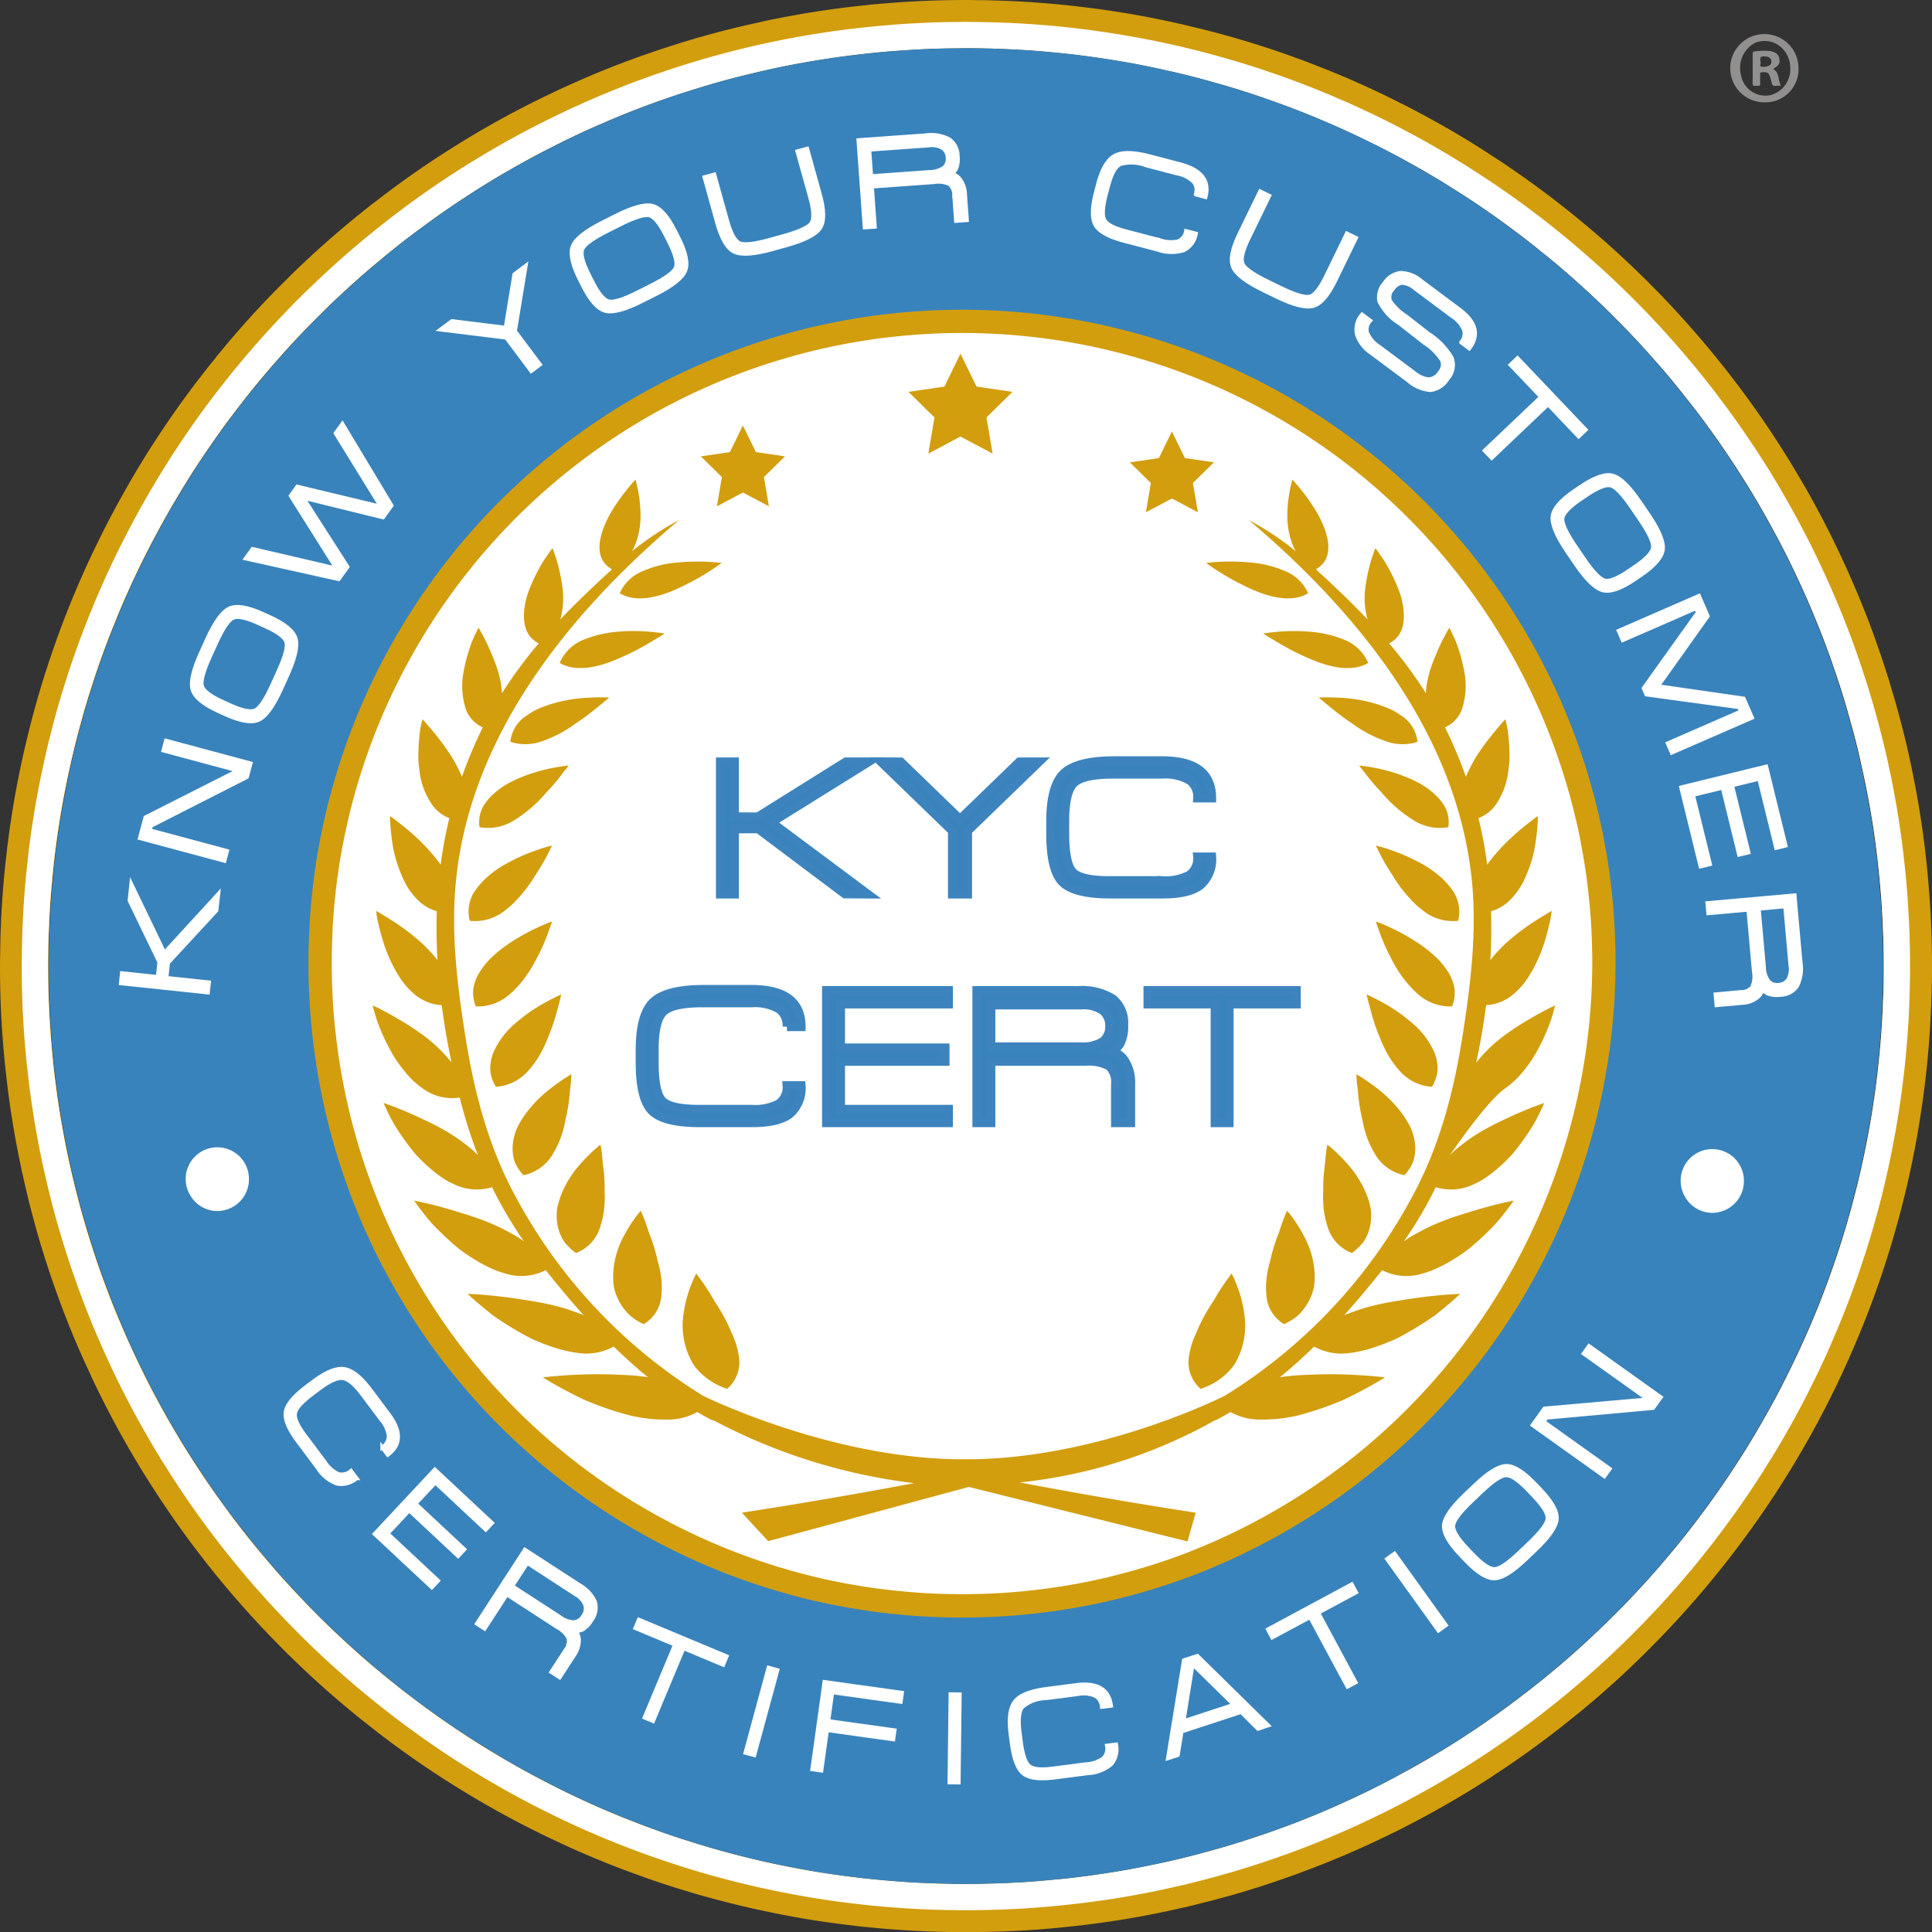 <svg id="Livello_1" data-name="Livello 1" xmlns="http://www.w3.org/2000/svg" viewBox="0 0 223.315 223.336"><rect x="0" y="0" width="223.315" height="223.336" fill="#333333" stroke="none"/><defs><style>.cls-1,.cls-7,.cls-8{fill:#fff;}.cls-2{fill:#92908e;}.cls-2,.cls-3{fill-rule:evenodd;}.cls-3,.cls-5{fill:#d29e0e;}.cls-4,.cls-6{fill:#3983bc;}.cls-6{stroke:#3d84be;stroke-width:0.996px;}.cls-6,.cls-7,.cls-8{stroke-miterlimit:10;}.cls-7,.cls-8{stroke:#fff;}.cls-7{stroke-width:0.526px;}.cls-8{stroke-width:0.448px;}</style></defs><title>kyc_logo</title><circle class="cls-1" cx="112.895" cy="110.921" r="93.107"/><path class="cls-2" d="M234.655,44.997a3.946,3.946,0,1,1,3.842-3.972,3.822,3.822,0,0,1-3.842,3.972m2.886-4.031a3.162,3.162,0,0,0-1.484-2.659,2.872,2.872,0,0,0-2.654-.151,3.285,3.285,0,0,0-1.563,3.661,2.872,2.872,0,0,0,3.447,2.342,3.106,3.106,0,0,0,2.255-3.192" transform="translate(-30.612 -33.168)"/><path class="cls-2" d="M235.564,41.139c.76.421.538,1.27.893,1.914a1.328,1.328,0,0,1-.199.032c-.828-.019-.722.186-.964-.741-.191-.73-.324-.855-.956-.834-.199.004-.284.05-.281.263.016.345-.003.692.01,1.039.021.386-.254.269-.436.269-.191.005-.446.112-.438-.273.015-1.139.007-2.276.005-3.412-.005-.171.042-.27.229-.284a8.569,8.569,0,0,1,1.678-.059c.707.096,1.071.371,1.166.856.113.576-.021.804-.706,1.23m-1.457-.805c.135.102-.312.577.296.559.614-.015.955-.202.961-.562.013-.44-.254-.616-.825-.651-.466-.029-.517.212-.432.655" transform="translate(-30.612 -33.168)"/><path class="cls-3" d="M253.617,136.542a.487.487,0,0,0-.01-.12,109.317,109.317,0,0,0-1.512-11.824l-.15-.781a106.112,106.112,0,0,0-2.823-11.444c-.1-.36-.21-.721-.33-1.071a105.889,105.889,0,0,0-3.974-10.693c-.16-.38-.33-.761-.501-1.141a108.344,108.344,0,0,0-5.115-10.092c-.26-.461-.531-.911-.801-1.362a106.891,106.891,0,0,0-6.086-9.211c-.32-.441-.641-.871-.971-1.302q-3.364-4.445-7.148-8.53c-.28-.31-.571-.611-.861-.921-2.523-2.663-5.175-5.206-7.938-7.599-.501-.441-1.011-.871-1.522-1.292-2.713-2.283-5.546-4.425-8.469-6.428-.601-.42-1.201-.831-1.812-1.211a102.4,102.4,0,0,0-9.09-5.396c-.661-.36-1.331-.711-2.012-1.041a103.994,103.994,0,0,0-9.52-4.255c-.761-.31-1.532-.601-2.302-.881h-.01c-3.203-1.181-6.487-2.213-9.82-3.084-.791-.21-1.582-.411-2.383-.591q-5.015-1.231-10.201-1.962c-.751-.11-1.512-.21-2.262-.3-3.474-.431-6.987-.701-10.551-.791-.631-.02-1.271-.04-1.912-.03-.42-.02-.841-.02-1.261-.02q-4.715,0-9.32.39c-.701.05-1.391.11-2.082.19q-5.361.541-10.541,1.582c-.661.12-1.311.26-1.962.421a102.212,102.212,0,0,0-10.481,2.823c-.621.19-1.231.39-1.842.611A105.018,105.018,0,0,0,95.941,43.21c-.501.22-.991.451-1.482.691a108.758,108.758,0,0,0-9.88,5.306c-.42.26-.841.511-1.261.781a106.082,106.082,0,0,0-9.35,6.518c-.19.13-.37.27-.551.42A111.499,111.499,0,0,0,64.588,64.626c-.19.19-.38.37-.571.571a106.916,106.916,0,0,0-8.008,8.74c-.18.21-.36.431-.521.651A107.523,107.523,0,0,0,48.511,84.179c-.11.17-.23.35-.35.531a113.218,113.218,0,0,0-5.956,10.543,3.778,3.778,0,0,0-.17.35,107.757,107.757,0,0,0-4.795,11.263c-.05.12-.09.24-.13.36a108.419,108.419,0,0,0-3.484,11.774,1.598,1.598,0,0,0-.05.21,108.093,108.093,0,0,0-2.102,11.734,4.794,4.794,0,0,0-.06.531,107.529,107.529,0,0,0-.781,11.974c-.01.11-.01.21-.01.32-.01.36-.01.711-.01,1.071a109.952,109.952,0,0,0,.551,11.103c.01.13.02.26.04.38a108.71,108.71,0,0,0,1.882,11.944,5.213,5.213,0,0,0,.12.541,107.24,107.24,0,0,0,3.193,11.604c.09.26.17.511.26.761a105.671,105.671,0,0,0,4.425,10.903c.1.26.22.501.34.751a110.398,110.398,0,0,0,5.616,10.332c.18.3.37.601.561.901a110.026,110.026,0,0,0,6.667,9.501c.16.22.33.431.511.651a111.263,111.263,0,0,0,7.468,8.49c.34.35.681.701,1.031,1.051a109.481,109.481,0,0,0,8.229,7.459c.47.39.941.771,1.421,1.141q4.234,3.379,8.789,6.318c.541.35,1.081.691,1.632,1.031a107.937,107.937,0,0,0,9.48,5.276q.856.435,1.742.841a104.729,104.729,0,0,0,9.961,4.135c.651.24,1.301.471,1.962.691q5.045,1.712,10.311,2.934c.551.14,1.111.26,1.672.37a103.675,103.675,0,0,0,10.511,1.762c.691.09,1.371.17,2.072.23,3.504.35,7.067.541,10.671.551.18.01.36.01.541.01.571,0,1.141,0,1.712-.02,3.544-.05,7.037-.26,10.491-.651.711-.07,1.422-.15,2.132-.25a103.341,103.341,0,0,0,10.461-1.852c.661-.14,1.321-.29,1.972-.471a101.39,101.39,0,0,0,10.411-3.104c.591-.2,1.181-.41,1.762-.641a104.809,104.809,0,0,0,10.091-4.335c.46-.21.921-.441,1.371-.671,3.384-1.722,6.677-3.604,9.85-5.637.28-.18.551-.36.831-.551a109.291,109.291,0,0,0,9.18-6.708c.34-.26.681-.541,1.011-.821a107.559,107.559,0,0,0,8.399-7.729c.26-.26.521-.521.771-.791a111.042,111.042,0,0,0,7.598-8.76c.22-.28.43-.551.641-.831a110.015,110.015,0,0,0,6.617-9.631c.14-.22.27-.451.41-.681a108.243,108.243,0,0,0,5.626-10.603c.32-.681.631-1.362.921-2.052a106.088,106.088,0,0,0,4.365-11.644c.21-.661.41-1.312.591-1.972a107.677,107.677,0,0,0,2.823-12.215c.13-.751.25-1.512.36-2.263a104.514,104.514,0,0,0,1.131-11.674c.03-.431.05-.861.05-1.302.06-1.262.08-2.533.08-3.805Q253.928,140.651,253.617,136.542ZM235.558,94.391q1.336,2.433,2.523,4.946c.931,1.942,1.792,3.905,2.593,5.907.691,1.692,1.331,3.394,1.912,5.126.741,2.112,1.401,4.245,1.982,6.418q.706,2.478,1.241,5.006c.51,2.233.931,4.485,1.291,6.768.25,1.652.47,3.324.641,5.006.24,2.233.41,4.495.501,6.768.07,1.492.1,2.984.1,4.495v.37q-.015,3.784-.29,7.509c-.13,1.742-.3,3.464-.511,5.186-.36,2.944-.851,5.857-1.452,8.72-.3,1.442-.631,2.883-1.001,4.305-.771,3.074-1.682,6.097-2.733,9.051-.501,1.442-1.041,2.863-1.602,4.275q-1.682,4.175-3.704,8.17c-.731,1.472-1.492,2.913-2.312,4.335-1.121,2.012-2.322,3.995-3.594,5.927q-1.411,2.178-2.943,4.275v.01c-1.331,1.832-2.713,3.624-4.164,5.376h-.01c-.17.21-.35.42-.521.631-.35.42-.701.841-1.061,1.251-.551.641-1.121,1.282-1.692,1.912a2.122,2.122,0,0,1-.15.15v.01c-1.091,1.191-2.202,2.363-3.364,3.514-.41.411-.831.831-1.261,1.241h-.01c-1.301,1.272-2.623,2.493-3.984,3.674-1.642,1.432-3.333,2.823-5.065,4.155h-.01c-1.442,1.121-2.923,2.203-4.425,3.244-.871.601-1.752,1.201-2.643,1.782-.891.571-1.782,1.141-2.693,1.692h-.01q-2.373,1.442-4.825,2.743v.01c-.921.501-1.852.981-2.783,1.452-.941.471-1.882.921-2.833,1.362h-.01c-.901.41-1.802.821-2.703,1.211-.911.39-1.822.761-2.743,1.131l-.01.01c-.481.19-.951.37-1.431.551-1.422.531-2.863,1.041-4.325,1.512q-2.838.961-5.756,1.722v.01c-.481.13-.961.26-1.442.38-.961.24-1.922.471-2.893.691-.491.11-.971.21-1.462.31h-.01q-3.048.646-6.167,1.091c-1.872.28-3.764.511-5.676.671-2.102.21-4.234.34-6.377.401-.551.02-1.111.03-1.662.05h-.06c-.29.01-.571.02-.851.01h-.851c-.811,0-1.612-.01-2.413-.03-1.572-.03-3.133-.1-4.685-.2-.521-.03-1.041-.08-1.552-.12h-.01c-1.952-.16-3.874-.37-5.796-.631-.521-.07-1.041-.14-1.562-.22-1.552-.24-3.083-.511-4.615-.821-1.411-.27-2.813-.571-4.204-.911-.46-.11-.921-.23-1.381-.35q-3.018-.766-5.966-1.712h-.01c-1.421-.441-2.833-.931-4.234-1.452-.461-.17-.931-.35-1.391-.531-1.902-.721-3.784-1.502-5.626-2.333-1.832-.831-3.644-1.702-5.416-2.643q-1.997-1.021-3.944-2.153h-.01c-.43-.25-.861-.501-1.281-.761-1.752-1.041-3.464-2.133-5.155-3.264q-2.478-1.682-4.865-3.504h-.01c-.611-.461-1.211-.921-1.802-1.412-.621-.491-1.241-.991-1.852-1.502-.4-.33-.801-.671-1.191-1.011q-2.177-1.862-4.234-3.835c-.31-.29-.621-.591-.921-.881-.46-.441-.911-.891-1.361-1.362-.38-.38-.751-.771-1.111-1.151-.37-.39-.741-.781-1.101-1.171q-1.892-2.027-3.654-4.155c-1.381-1.632-2.693-3.304-3.974-5.026v-.01c-.531-.711-1.041-1.422-1.552-2.143a.01.01,0,0,1-.01-.01c-.491-.721-.991-1.452-1.472-2.183q-1.907-2.838-3.614-5.817c-.851-1.472-1.672-2.974-2.443-4.495q-1.171-2.283-2.232-4.606c-.24-.521-.46-1.041-.691-1.562v-.01q-1.021-2.343-1.922-4.746c-.41-1.091-.811-2.183-1.191-3.284v-.01c-.37-1.111-.721-2.223-1.061-3.344-.48-1.552-.921-3.124-1.311-4.706-.581-2.283-1.091-4.606-1.512-6.948-.29-1.582-.551-3.174-.761-4.786-.16-1.161-.3-2.333-.42-3.504-.06-.591-.12-1.181-.16-1.772-.05-.591-.1-1.181-.13-1.772-.11-1.572-.18-3.164-.22-4.756-.02-.821-.03-1.652-.03-2.483,0-1.652.04-3.294.12-4.916.06-1.492.16-2.984.3-4.455.2-2.373.491-4.726.851-7.048.23-1.502.501-2.984.801-4.465.12-.601.24-1.201.37-1.802v-.01c.18-.811.36-1.612.561-2.423.03-.14.06-.27.1-.411q.315-1.246.661-2.493c.4-1.502.851-2.994,1.331-4.465.37-1.161.761-2.323,1.171-3.464.42-1.141.851-2.283,1.301-3.404l.01-.01c.571-1.452,1.191-2.883,1.822-4.295v-.01c.25-.551.501-1.091.761-1.632.521-1.081,1.051-2.163,1.602-3.224v-.01c.28-.531.561-1.061.851-1.582.37-.701.751-1.392,1.141-2.082.38-.691.781-1.372,1.201-2.052v-.01c1.211-2.032,2.493-4.025,3.834-5.957a.01.01,0,0,1,.01-.01q1.411-2.057,2.933-4.035v-.01c.35-.461.711-.921,1.071-1.382q1.637-2.057,3.364-4.035c1.081-1.262,2.212-2.493,3.374-3.694v-.01c.521-.531,1.031-1.061,1.562-1.582q1.637-1.652,3.354-3.214h.01c.11-.11.2-.2.31-.3,1.171-1.061,2.352-2.093,3.574-3.094q2.478-2.087,5.105-3.985c1.472-1.101,2.983-2.143,4.515-3.144q2.718-1.802,5.536-3.404c1.642-.941,3.304-1.842,5.005-2.683.18-.09.35-.18.531-.27.35-.18.711-.36,1.071-.531,1.321-.641,2.653-1.252,3.994-1.822q2.748-1.201,5.576-2.233,2.838-1.036,5.756-1.912,2.883-.886,5.836-1.582,2.883-.706,5.826-1.231,3.063-.556,6.187-.931,2.838-.345,5.726-.531c2.092-.15,4.204-.22,6.337-.23.24-.01.47-.01.711-.01,1.672,0,3.334.04,4.975.12,2.132.09,4.244.26,6.337.481q2.823.3,5.606.751c2.162.34,4.295.761,6.407,1.241,1.822.401,3.634.861,5.416,1.372,2.112.591,4.194,1.242,6.247,1.972,1.782.621,3.534,1.282,5.266,2.002,1.982.811,3.934,1.692,5.856,2.623q2.583,1.247,5.095,2.643c1.832,1.011,3.634,2.072,5.396,3.204q2.493,1.562,4.875,3.274c1.682,1.201,3.324,2.443,4.935,3.754,1.582,1.251,3.123,2.573,4.625,3.935,1.462,1.312,2.883,2.673,4.254,4.065,1.431,1.432,2.823,2.914,4.154,4.435q1.907,2.133,3.664,4.375c1.311,1.632,2.563,3.314,3.764,5.026q1.667,2.373,3.203,4.846Q234.042,91.568,235.558,94.391Z" transform="translate(-30.612 -33.168)"/><path class="cls-1" d="M251.158,137.825c-.04-.751-.09-1.492-.16-2.233q-.436-5.211-1.352-10.263c-.11-.621-.23-1.231-.35-1.852q-1.036-5.166-2.543-10.152c-.15-.521-.31-1.031-.491-1.552a102.848,102.848,0,0,0-3.765-10.072c-.19-.451-.39-.901-.591-1.342a105.5,105.5,0,0,0-4.926-9.662c-.11-.2-.22-.401-.34-.601-.1-.18-.2-.35-.3-.521-.06-.09-.11-.18-.16-.27l-.901-1.502q-2.388-3.86-5.066-7.499c-.25-.34-.501-.691-.761-1.021a109.969,109.969,0,0,0-7.069-8.47c-.34-.37-.681-.731-1.021-1.091a107.665,107.665,0,0,0-8.14-7.719c-.24-.22-.481-.42-.721-.621a106.96,106.96,0,0,0-9.191-6.959c-.24-.16-.471-.32-.711-.471a106.835,106.835,0,0,0-9.962-5.907c-.21-.12-.431-.23-.651-.34a110.521,110.521,0,0,0-10.713-4.796c-.16-.06-.32-.12-.471-.18a110.519,110.519,0,0,0-11.334-3.594c-.17-.04-.34-.09-.521-.13a106.498,106.498,0,0,0-11.654-2.263c-.2-.04-.4-.06-.601-.09a106.908,106.908,0,0,0-11.674-.911c-.36-.01-.721-.02-1.091-.02-.551-.02-1.111-.02-1.672-.02q-5.046,0-9.992.461c-.24.02-.481.04-.721.07a105.064,105.064,0,0,0-11.444,1.732c-.31.06-.611.13-.911.19a107.771,107.771,0,0,0-10.963,2.984c-.31.1-.611.2-.921.31A106.168,106.168,0,0,0,96.799,45.632c-.36.16-.711.32-1.061.501a105.579,105.579,0,0,0-9.682,5.186c-.39.24-.791.481-1.181.721-3.074,1.902-6.047,3.965-8.911,6.158-.501.39-1.001.781-1.502,1.181-2.733,2.173-5.367,4.476-7.87,6.898-.461.431-.911.871-1.352,1.312Q61.59,71.238,58.291,75.208c-.41.491-.821.981-1.211,1.482q-3.229,4.01-6.057,8.32-.586.886-1.141,1.772c-1.782,2.833-3.444,5.747-4.956,8.741q-.511.976-.991,1.982-2.163,4.475-3.915,9.161c-.27.691-.521,1.382-.761,2.083-.721,2.033-1.372,4.095-1.972,6.188-.1.34-.19.681-.28,1.011-.11.39-.21.781-.31,1.171s-.2.781-.3,1.171c-.2.751-.38,1.502-.541,2.263q-1.096,4.776-1.762,9.702c-.12.861-.22,1.732-.31,2.603-.36,3.214-.571,6.478-.631,9.772-.02.731-.03,1.472-.03,2.203v.09q0,5.091.471,10.052c.06.701.13,1.392.22,2.083q.556,5.091,1.592,10.022c.14.691.29,1.372.451,2.053.751,3.334,1.672,6.608,2.733,9.812.19.611.401,1.222.621,1.822a101.258,101.258,0,0,0,3.905,9.652c.25.551.501,1.101.771,1.652,1.512,3.144,3.184,6.208,4.976,9.181.3.491.601.981.921,1.462a102.797,102.797,0,0,0,6.077,8.721c.37.491.751.971,1.131,1.442a106.93,106.93,0,0,0,7.199,8.14c.32.33.641.661.961.981a108.251,108.251,0,0,0,8.2,7.399c.29.25.581.481.871.701a108.447,108.447,0,0,0,9.191,6.618l.901.571a107.074,107.074,0,0,0,9.892,5.517c.29.15.591.3.891.441a107.453,107.453,0,0,0,10.553,4.405q.391.15.781.27a103.661,103.661,0,0,0,11.094,3.214c.4.1.791.19,1.191.27a105.069,105.069,0,0,0,11.454,1.892c.26.04.531.06.791.09a110.763,110.763,0,0,0,11.294.581h.27c.24,0,.491,0,.731-.01a106.998,106.998,0,0,0,11.674-.731c.24-.02.471-.05.701-.08a104.216,104.216,0,0,0,11.394-2.022c.31-.06.621-.14.931-.22a106.727,106.727,0,0,0,10.853-3.234c.32-.11.641-.22.951-.34a107.404,107.404,0,0,0,10.343-4.425c.38-.18.761-.36,1.131-.561a107.123,107.123,0,0,0,9.462-5.377c.511-.32,1.021-.651,1.522-.991a104.201,104.201,0,0,0,8.701-6.378c.38-.3.761-.611,1.131-.931a104.072,104.072,0,0,0,7.89-7.259c.39-.391.771-.781,1.151-1.181q3.649-3.8,6.908-7.95c.36-.451.711-.901,1.051-1.362a103.687,103.687,0,0,0,5.947-8.621c.35-.551.691-1.101,1.021-1.662q2.613-4.37,4.816-9.001c.571-1.181,1.111-2.373,1.622-3.584q1.967-4.506,3.504-9.221c.511-1.542.991-3.094,1.422-4.656q1.307-4.656,2.183-9.462.36-1.877.631-3.785c.521-3.424.861-6.898,1.051-10.423q.06-1.262.09-2.523c.04-1.041.05-2.093.05-3.144C251.388,142.481,251.318,140.138,251.158,137.825ZM42.442,108.879c.41-1.151.841-2.283,1.302-3.404l.01-.01q.841-2.178,1.822-4.295v-.01c.25-.551.501-1.091.761-1.632.511-1.091,1.041-2.163,1.602-3.224v-.01c.27-.531.551-1.051.841-1.582.37-.701.751-1.392,1.151-2.083.38-.691.781-1.372,1.201-2.053v-.01c1.201-2.033,2.483-4.025,3.835-5.957a.01.01,0,0,1,.01-.01Q56.374,82.542,57.911,80.565v-.01c.35-.461.711-.921,1.071-1.382,1.081-1.372,2.203-2.723,3.354-4.035h.01c1.081-1.262,2.213-2.493,3.374-3.695v-.01c.521-.531,1.031-1.061,1.562-1.582q1.637-1.652,3.354-3.214h.01c.11-.11.2-.2.31-.3,1.171-1.061,2.353-2.093,3.574-3.094q2.478-2.087,5.106-3.985c1.472-1.101,2.984-2.143,4.516-3.144q2.718-1.802,5.537-3.404c1.642-.941,3.304-1.842,5.006-2.683v-.01c.18-.09.35-.18.531-.26.35-.18.711-.36,1.071-.531,1.322-.641,2.653-1.252,3.995-1.822q2.748-1.201,5.577-2.233,2.839-1.036,5.757-1.912,2.884-.886,5.837-1.582,2.884-.706,5.827-1.231,3.064-.556,6.188-.931,2.838-.345,5.727-.531c2.093-.15,4.205-.22,6.338-.23.24-.01.471-.01.711-.01,1.672,0,3.334.04,4.976.12,2.133.09,4.245.26,6.338.481q2.823.3,5.607.751c2.163.34,4.295.761,6.408,1.242,1.822.401,3.634.861,5.417,1.372,2.113.591,4.195,1.242,6.248,1.972,1.782.621,3.534,1.282,5.266,2.002,1.982.811,3.935,1.692,5.857,2.623q2.583,1.247,5.096,2.643c1.832,1.011,3.634,2.073,5.397,3.204q2.493,1.562,4.876,3.274c1.682,1.201,3.324,2.443,4.936,3.755,1.582,1.252,3.124,2.573,4.626,3.935,1.462,1.312,2.884,2.673,4.255,4.065,1.432,1.432,2.823,2.914,4.155,4.436q1.907,2.133,3.664,4.375c1.312,1.632,2.563,3.314,3.765,5.026q1.667,2.373,3.204,4.846,1.697,2.703,3.214,5.527,1.337,2.433,2.523,4.946c.931,1.942,1.792,3.905,2.593,5.907.691,1.692,1.332,3.394,1.912,5.126.741,2.113,1.402,4.245,1.982,6.418q.706,2.478,1.242,5.006c.511,2.233.931,4.485,1.292,6.768.25,1.652.471,3.324.641,5.006.24,2.233.41,4.496.501,6.768.07,1.492.1,2.984.1,4.495v.371q-.015,3.785-.29,7.509c-.13,1.742-.3,3.464-.511,5.186-.36,2.944-.851,5.857-1.452,8.721-.3,1.442-.631,2.884-1.001,4.305-.771,3.074-1.682,6.097-2.733,9.051-.501,1.442-1.041,2.864-1.602,4.275q-1.682,4.175-3.704,8.17c-.731,1.472-1.492,2.914-2.313,4.335-1.121,2.012-2.323,3.995-3.594,5.927q-1.412,2.178-2.944,4.275v.01c-1.332,1.832-2.713,3.624-4.165,5.377-.17.21-.35.42-.531.631-.35.42-.701.841-1.061,1.252-.551.641-1.121,1.282-1.692,1.912a2.123,2.123,0,0,1-.15.15v.01c-1.091,1.191-2.203,2.363-3.364,3.514-.41.411-.831.831-1.262,1.242h-.01c-1.302,1.272-2.623,2.493-3.985,3.675v.01c-1.642,1.432-3.334,2.823-5.066,4.145h-.01q-2.163,1.697-4.425,3.244v.01c-.871.611-1.752,1.191-2.643,1.772s-1.782,1.141-2.693,1.692h-.01c-1.582.971-3.194,1.882-4.826,2.753-.921.501-1.852.981-2.783,1.452-.941.471-1.882.921-2.833,1.362h-.01c-.901.42-1.802.831-2.703,1.212-.911.4-1.822.771-2.743,1.131l-.01.01c-.481.19-.951.37-1.432.551-1.422.541-2.864,1.051-4.315,1.522q-2.839.961-5.767,1.722c-.481.13-.961.26-1.442.38-.961.25-1.922.481-2.894.691-.491.11-.971.21-1.462.31h-.01c-2.043.441-4.095.801-6.178,1.101-1.862.28-3.755.511-5.657.671q-3.169.315-6.398.401c-.551.02-1.101.03-1.652.04h-.06c-.29.01-.571.02-.851.01-.28.01-.561.01-.851.01q-1.201,0-2.403-.03c-1.572-.03-3.144-.1-4.696-.21-.521-.03-1.041-.08-1.552-.12h-.01q-2.914-.225-5.787-.621l-.01-.01c-.521-.07-1.041-.14-1.562-.22q-2.328-.345-4.626-.811c-1.412-.27-2.803-.581-4.195-.921-.461-.11-.921-.22-1.382-.34-2.012-.511-3.995-1.081-5.967-1.722h-.01c-1.422-.441-2.833-.931-4.235-1.452q-.691-.24-1.382-.511c-1.912-.721-3.795-1.512-5.657-2.343-1.822-.831-3.624-1.702-5.397-2.633-1.332-.691-2.653-1.412-3.945-2.173h-.01c-.441-.25-.871-.501-1.302-.761-1.742-1.031-3.464-2.123-5.136-3.254v-.01q-2.493-1.667-4.866-3.504h-.01c-.611-.461-1.211-.921-1.802-1.412-.621-.471-1.242-.971-1.852-1.502-.401-.32-.801-.651-1.191-.991q-2.178-1.877-4.255-3.855c-.3-.29-.601-.581-.901-.881-.461-.441-.911-.891-1.362-1.362-.38-.37-.761-.761-1.111-1.151-.38-.38-.741-.761-1.101-1.151-1.262-1.352-2.493-2.743-3.674-4.175-1.382-1.632-2.693-3.304-3.955-5.026v-.01c-.531-.711-1.051-1.422-1.552-2.143a.01.01,0,0,1-.01-.01c-.511-.721-1.011-1.442-1.492-2.183-1.262-1.892-2.463-3.835-3.604-5.807q-1.277-2.223-2.453-4.506-1.156-2.283-2.213-4.606c-.24-.521-.461-1.041-.691-1.562v-.01q-1.036-2.343-1.932-4.746c-.42-1.091-.811-2.183-1.181-3.284v-.01c-.38-1.101-.741-2.213-1.071-3.324-.481-1.562-.911-3.134-1.312-4.726-.581-2.283-1.091-4.596-1.512-6.939-.29-1.582-.551-3.184-.761-4.796-.16-1.161-.3-2.323-.41-3.504-.06-.591-.12-1.181-.16-1.772-.06-.581-.1-1.171-.14-1.762-.11-1.582-.18-3.174-.22-4.776-.02-.821-.03-1.642-.03-2.473,0-1.642.04-3.284.12-4.906q.09-2.253.3-4.476c.2-2.363.481-4.716.851-7.029.23-1.512.501-3.004.801-4.486.12-.601.24-1.191.38-1.792v-.01c.18-.811.36-1.612.561-2.423.03-.14.06-.27.1-.411.2-.831.42-1.662.651-2.493.4-1.512.851-3.004,1.332-4.475C41.631,111.172,42.021,110.021,42.442,108.879Z" transform="translate(-30.612 -33.168)"/><path class="cls-4" d="M248.176,140.334c-.09-2.273-.26-4.536-.5-6.768-.17-1.682-.39-3.354-.64-5.006-.36-2.283-.78-4.536-1.291-6.768q-.54-2.523-1.241-5.006c-.58-2.173-1.241-4.305-1.981-6.418-.58-1.732-1.221-3.434-1.911-5.126-.801-2.002-1.661-3.965-2.592-5.907q-1.186-2.508-2.521-4.946-1.516-2.824-3.212-5.527-1.531-2.478-3.202-4.846c-1.201-1.712-2.451-3.394-3.762-5.026q-1.756-2.238-3.662-4.375c-1.331-1.522-2.722-3.004-4.152-4.436-1.371-1.392-2.792-2.753-4.252-4.065-1.501-1.362-3.042-2.683-4.623-3.935-1.611-1.312-3.252-2.553-4.933-3.755q-2.386-1.712-4.873-3.274c-1.761-1.131-3.562-2.193-5.393-3.204q-2.506-1.397-5.093-2.643c-1.921-.931-3.872-1.812-5.853-2.623-1.731-.721-3.482-1.382-5.263-2.002-2.051-.731-4.132-1.382-6.244-1.972-1.781-.511-3.592-.971-5.413-1.372-2.111-.481-4.242-.901-6.404-1.242q-2.777-.451-5.603-.751c-2.091-.22-4.202-.391-6.334-.481-1.641-.08-3.302-.12-4.973-.12-.24,0-.47,0-.71.01-2.131.01-4.242.08-6.334.23q-2.882.18-5.723.531-3.122.375-6.184.931-2.942.526-5.823,1.232-2.957.691-5.833,1.582-2.912.871-5.753,1.912-2.822,1.036-5.573,2.233c-1.341.571-2.672,1.181-3.992,1.822-.36.17-.72.35-1.071.531-.18.09-.35.18-.53.27-1.701.841-3.362,1.742-5.003,2.683q-2.822,1.607-5.533,3.404c-1.531,1.001-3.042,2.043-4.513,3.144q-2.627,1.892-5.103,3.985c-1.221,1.001-2.401,2.033-3.572,3.094-.11.1-.2.19-.31.3h-.01q-1.711,1.562-3.352,3.214c-.53.521-1.041,1.051-1.561,1.582v.01c-1.161,1.202-2.291,2.433-3.372,3.695q-1.726,1.982-3.362,4.035c-.36.461-.72.921-1.071,1.382v.01q-1.516,1.982-2.932,4.035a.01.01,0,0,0-.01.01C53.685,86.537,52.404,88.53,51.193,90.562v.01c-.42.681-.82,1.362-1.201,2.053-.39.691-.77,1.382-1.141,2.083-.29.521-.57,1.051-.85,1.582v.01c-.55,1.061-1.081,2.143-1.601,3.224-.26.541-.51,1.081-.76,1.632v.01c-.63,1.412-1.251,2.844-1.821,4.295l-.01.01c-.45,1.121-.881,2.263-1.301,3.404-.41,1.141-.801,2.303-1.171,3.464-.48,1.472-.931,2.964-1.331,4.466q-.345,1.247-.66,2.493c-.04.14-.07.27-.1.411-.2.811-.38,1.612-.56,2.423v.01c-.13.601-.25,1.202-.37,1.802-.3,1.482-.57,2.964-.801,4.466-.36,2.323-.65,4.676-.85,7.049-.14,1.472-.24,2.964-.3,4.456-.08,1.622-.12,3.264-.12,4.916,0,.831.01,1.662.03,2.483.04,1.592.11,3.184.22,4.756.03.591.08,1.181.13,1.772.04.591.1,1.181.16,1.772.12,1.171.26,2.343.42,3.504.21,1.612.47,3.204.76,4.786.42,2.343.931,4.666,1.511,6.949.39,1.582.831,3.154,1.311,4.706.34,1.121.69,2.233,1.061,3.344v.01c.38,1.101.78,2.193,1.191,3.284q.9,2.403,1.921,4.746v.01c.23.521.45,1.041.69,1.562q1.066,2.328,2.231,4.606c.77,1.522,1.591,3.024,2.441,4.496q1.711,2.974,3.612,5.817c.48.731.981,1.462,1.471,2.183a.01.01,0,0,0,.01.01c.51.721,1.021,1.432,1.551,2.143v.01c1.281,1.722,2.592,3.394,3.972,5.026q1.756,2.133,3.652,4.155c.36.39.73.781,1.101,1.171.36.38.73.771,1.111,1.151.45.471.901.921,1.361,1.362.3.29.61.591.921.881q2.056,1.967,4.232,3.835c.39.34.79.681,1.191,1.011.61.511,1.231,1.011,1.851,1.502.59.491,1.191.951,1.801,1.412h.01q2.386,1.817,4.863,3.504c1.691,1.131,3.402,2.223,5.153,3.264.42.26.851.511,1.281.761h.01q1.951,1.126,3.942,2.153c1.771.941,3.582,1.812,5.413,2.643,1.841.831,3.722,1.612,5.623,2.333.46.18.931.36,1.391.531,1.401.521,2.812,1.011,4.232,1.452h.01q2.942.946,5.963,1.712c.46.12.921.24,1.381.35,1.391.34,2.792.641,4.202.911,1.531.31,3.062.581,4.613.821.52.08,1.041.15,1.561.22,1.921.26,3.842.471,5.793.631h.01c.51.04,1.031.09,1.551.12,1.551.1,3.112.17,4.683.2.8.02,1.601.03,2.411.03h.851c.28.01.56,0,.85-.01h.06c.55-.02,1.111-.03,1.661-.05,2.141-.06,4.272-.19,6.374-.401,1.911-.16,3.802-.391,5.673-.671q3.122-.451,6.164-1.091h.01c.49-.1.971-.2,1.461-.31.971-.22,1.931-.451,2.892-.691.48-.12.961-.25,1.441-.38v-.01q2.912-.766,5.753-1.722c1.461-.471,2.902-.981,4.322-1.512.48-.18.951-.36,1.431-.551l.01-.01c.921-.37,1.831-.741,2.742-1.131.9-.39,1.801-.801,2.702-1.211h.01c.951-.441,1.891-.891,2.832-1.362.931-.471,1.861-.951,2.782-1.452v-.01q2.446-1.307,4.823-2.743h.01c.911-.551,1.801-1.121,2.692-1.692.891-.581,1.771-1.181,2.642-1.782,1.501-1.041,2.982-2.123,4.423-3.244h.01c1.731-1.332,3.422-2.723,5.063-4.155,1.361-1.181,2.682-2.403,3.982-3.675h.01c.43-.41.851-.831,1.261-1.242,1.161-1.151,2.271-2.323,3.362-3.514v-.01a2.106,2.106,0,0,0,.15-.15c.57-.631,1.141-1.272,1.691-1.912.36-.41.71-.831,1.061-1.252.17-.21.35-.421.52-.631h.01c1.451-1.752,2.832-3.544,4.162-5.377v-.01q1.531-2.103,2.942-4.275c1.271-1.932,2.471-3.915,3.592-5.927.82-1.422,1.581-2.864,2.311-4.335q2.026-3.995,3.702-8.17c.56-1.412,1.101-2.833,1.601-4.275,1.051-2.954,1.961-5.977,2.732-9.051.37-1.422.7-2.864,1.001-4.305.6-2.864,1.091-5.777,1.451-8.721.21-1.722.38-3.444.51-5.186q.27-3.725.29-7.509V144.83C248.276,143.318,248.246,141.826,248.176,140.334ZM141.145,218.592a74.888,74.888,0,0,1-15.009-1.512c-.52-.11-1.041-.22-1.561-.34-.78-.17-1.541-.36-2.301-.561-.77-.2-1.521-.41-2.281-.641-.5-.14-1.001-.29-1.501-.461q-2.041-.646-4.022-1.412h-.01c-.41-.16-.83-.32-1.241-.491-2.021-.811-3.992-1.722-5.923-2.703q-1.036-.526-2.041-1.081a74.268,74.268,0,0,1-38.182-57.542c-.1-.901-.17-1.802-.23-2.713-.03-.491-.06-.991-.08-1.482-.03-.541-.05-1.091-.06-1.642-.01-.581-.02-1.171-.02-1.752,0-.641.01-1.282.02-1.922.02-.631.04-1.262.07-1.882.06-1.232.15-2.443.27-3.655a.014.014,0,0,0,0-.02c.11-1.171.26-2.343.43-3.494v-.01a74.446,74.446,0,0,1,146.714-3.595c.21,1.101.41,2.213.58,3.334q.135.856.24,1.712c.07.581.14,1.161.2,1.752.19,1.872.32,3.775.37,5.687.02.701.03,1.392.03,2.093a74.342,74.342,0,0,1-47.687,69.366c-.44.17-.881.34-1.331.501-1.401.511-2.832.981-4.272,1.412h-.01c-.991.29-1.991.571-3.002.821-1.041.27-2.091.501-3.152.721A74.888,74.888,0,0,1,141.145,218.592Z" transform="translate(-30.612 -33.168)"/><path class="cls-5" d="M112.159,181.87c-.302-.462-.575-.834-.767-1.091-.097-.128-.176-.23-.224-.299-.049-.072-.07-.108-.07-.108s-.095.159-.224.436c-.132.273-.302.671-.489,1.166a14.424,14.424,0,0,0-.853,3.881,8.753,8.753,0,0,0,.969,4.565c.097.181.203.359.31.536a5.536,5.536,0,0,0,.389.488,7.103,7.103,0,0,0,.942.901,8.076,8.076,0,0,0,2.524,1.358,4.096,4.096,0,0,0,1.325-3.924,9.113,9.113,0,0,0-.645-2.174c-.078-.185-.165-.36-.248-.541-.075-.183-.151-.368-.235-.55-.162-.363-.338-.721-.529-1.069-.373-.697-.778-1.349-1.172-1.939C112.82,182.883,112.469,182.331,112.159,181.87Z" transform="translate(-30.612 -33.168)"/><path class="cls-5" d="M106.63,178.905l-.127-.541a19.509,19.509,0,0,0-.608-2.01c-.108-.309-.235-.597-.332-.877-.089-.284-.176-.552-.257-.795-.346-.967-.634-1.571-.634-1.571a14.849,14.849,0,0,0-1.055,1.417,15.604,15.604,0,0,0-.937,1.582,10.438,10.438,0,0,0-.807,1.981,10.034,10.034,0,0,0-.378,2.204,8.155,8.155,0,0,0,.016,1.147,5.059,5.059,0,0,0,.075.571q.065.278.154.544a6.3,6.3,0,0,0,1.131,2.066,4.99,4.99,0,0,0,.92.889,7.415,7.415,0,0,0,1.228.713,4.225,4.225,0,0,0,2.057-3.536,8.644,8.644,0,0,0-.081-2.171,10.226,10.226,0,0,0-.227-1.083C106.727,179.256,106.679,179.08,106.63,178.905Z" transform="translate(-30.612 -33.168)"/><path class="cls-5" d="M96.202,177.138a6.312,6.312,0,0,0,.985.865,4.643,4.643,0,0,0,2.81-3.046c.097-.321.203-.665.278-1.012a9.877,9.877,0,0,0,.17-1.054,13.239,13.239,0,0,0,.049-2.113,17.208,17.208,0,0,0-.07-2.014c-.062-.623-.159-1.182-.181-1.684a13.947,13.947,0,0,0-.224-1.61A16.042,16.042,0,0,0,98.68,166.67a16.879,16.879,0,0,0-1.269,1.376c-.219.265-.454.552-.651.843-.202.295-.399.599-.58.919a10.532,10.532,0,0,0-.907,2.044,8.457,8.457,0,0,0-.276,1.094,6.672,6.672,0,0,0-.032,1.088,5.571,5.571,0,0,0,.553,2.135A3.601,3.601,0,0,0,96.202,177.138Z" transform="translate(-30.612 -33.168)"/><path class="cls-5" d="M90.39,168.035a6.045,6.045,0,0,0,.721.972,5.118,5.118,0,0,0,3.417-2.475c.095-.147.176-.296.257-.447.084-.156.165-.315.248-.476.151-.321.289-.652.41-.989a12.923,12.923,0,0,0,.534-2.028c.165-.684.289-1.353.373-1.966.043-.309.07-.604.097-.884.027-.277.043-.536.083-.784.119-.98.13-1.618.13-1.618a17.865,17.865,0,0,0-1.541.994c-.454.321-.966.709-1.504,1.166a13.224,13.224,0,0,0-1.536,1.524,11.65,11.65,0,0,0-1.333,1.837,7.086,7.086,0,0,0-.499,1.005,6.73,6.73,0,0,0-.283,1.034,5.155,5.155,0,0,0,.016,2.112A3.262,3.262,0,0,0,90.39,168.035Z" transform="translate(-30.612 -33.168)"/><path class="cls-5" d="M91.724,156.875a11.41,11.41,0,0,0,1.258-1.732,13.987,13.987,0,0,0,.918-1.913,23.359,23.359,0,0,0,1.182-3.519c.267-.953.405-1.591.405-1.591s-.678.288-1.657.815c-.48.264-1.066.593-1.636.975a19.889,19.889,0,0,0-1.744,1.312,9.582,9.582,0,0,0-2.761,3.483,5.275,5.275,0,0,0-.416,2.03,4.169,4.169,0,0,0,.661,2.055A5.424,5.424,0,0,0,91.724,156.875Z" transform="translate(-30.612 -33.168)"/><path class="cls-5" d="M89.575,148.055a9.625,9.625,0,0,0,.756-.735,10.736,10.736,0,0,0,.715-.826,15.444,15.444,0,0,0,1.198-1.795c.173-.304.332-.608.486-.912.165-.307.31-.612.454-.908.273-.592.502-1.147.683-1.621.351-.953.559-1.575.559-1.575s-.694.236-1.685.697a24.426,24.426,0,0,0-3.544,2.018,16.024,16.024,0,0,0-1.782,1.451,9.07,9.07,0,0,0-1.366,1.694,5.149,5.149,0,0,0-.729,1.908,4.214,4.214,0,0,0,.286,2.047A5.585,5.585,0,0,0,89.575,148.055Z" transform="translate(-30.612 -33.168)"/><path class="cls-5" d="M84.91,139.603a5.511,5.511,0,0,0,3.982-1.128,9.613,9.613,0,0,0,1.568-1.433,13.666,13.666,0,0,0,1.345-1.659c.41-.562.739-1.144,1.08-1.661.332-.525.61-1.01.837-1.43.221-.42.391-.768.513-1.013.119-.238.186-.376.186-.376s-.165.038-.47.118c-.308.078-.718.207-1.22.382a21.985,21.985,0,0,0-3.625,1.61c-.324.182-.65.378-.964.585-.31.21-.599.431-.891.668a9.645,9.645,0,0,0-1.498,1.545A4.268,4.268,0,0,0,84.91,139.603Z" transform="translate(-30.612 -33.168)"/><path class="cls-5" d="M89.991,128.016a15.28,15.28,0,0,0,3.177-2.588c.229-.24.437-.485.645-.72.224-.224.432-.455.629-.674.389-.44.721-.854.996-1.214.262-.359.502-.646.667-.848.157-.201.246-.319.246-.319s-.678.057-1.711.248a19.849,19.849,0,0,0-3.704,1.075,14.168,14.168,0,0,0-1.979.972,8.809,8.809,0,0,0-1.639,1.317,5.79,5.79,0,0,0-.634.768,3.401,3.401,0,0,0-.451.848,3.798,3.798,0,0,0-.194,1.897A5.649,5.649,0,0,0,89.991,128.016Z" transform="translate(-30.612 -33.168)"/><path class="cls-5" d="M99.347,113.781c-.51.014-1.104.046-1.76.111a16.907,16.907,0,0,0-2.019.328,15.414,15.414,0,0,0-2.089.615c-.343.131-.678.274-.999.431a6.946,6.946,0,0,0-.875.539,4.123,4.123,0,0,0-2.008,3.105,5.614,5.614,0,0,0,3.877-.143,14.114,14.114,0,0,0,3.593-1.915,27.646,27.646,0,0,0,2.783-2.085c.734-.571,1.166-.972,1.166-.972S100.357,113.75,99.347,113.781Z" transform="translate(-30.612 -33.168)"/><path class="cls-5" d="M105.831,106.202a20.82,20.82,0,0,0-3.717-.023,13.228,13.228,0,0,0-4.152.978,4.939,4.939,0,0,0-2.656,2.644,4.38,4.38,0,0,0,1.771.555,7.222,7.222,0,0,0,1.963-.089,12.092,12.092,0,0,0,1.976-.544c.651-.235,1.261-.514,1.906-.795a30.37,30.37,0,0,0,3.161-1.702c.842-.483,1.358-.832,1.358-.832S106.816,106.284,105.831,106.202Z" transform="translate(-30.612 -33.168)"/><path class="cls-5" d="M104.876,99.198a4.876,4.876,0,0,0-2.632,2.538c2.062,1.26,5.026.321,7.389-.867a29.134,29.134,0,0,0,3.121-1.753c.794-.512,1.274-.881,1.274-.881a24.136,24.136,0,0,0-5.145-.042A12.325,12.325,0,0,0,104.876,99.198Z" transform="translate(-30.612 -33.168)"/><path class="cls-5" d="M169.39,193.707a8.063,8.063,0,0,0,2.526-1.361,7.081,7.081,0,0,0,.94-.901,4.745,4.745,0,0,0,.389-.488c.116-.177.213-.355.318-.536a8.546,8.546,0,0,0,.796-2.265,8.177,8.177,0,0,0,.165-2.3,14.179,14.179,0,0,0-.853-3.878c-.181-.498-.356-.896-.48-1.168-.138-.277-.224-.436-.224-.436s-.027.035-.078.111c-.049.065-.124.168-.224.296-.189.256-.459.629-.764,1.091-.313.461-.656,1.013-1.007,1.638-.389.59-.799,1.242-1.169,1.939-.186.348-.367.706-.532,1.072-.076.181-.16.364-.235.547-.081.181-.165.359-.246.541a8.65,8.65,0,0,0-.64,2.174A4.091,4.091,0,0,0,169.39,193.707Z" transform="translate(-30.612 -33.168)"/><path class="cls-5" d="M180.447,174.531a14.643,14.643,0,0,0-1.061-1.419,16.445,16.445,0,0,0-.629,1.571c-.089.243-.175.511-.262.795-.1.282-.224.567-.329.877a19.889,19.889,0,0,0-.613,2.01l-.124.541c-.051.177-.1.35-.143.531a10.204,10.204,0,0,0-.219,1.083,8.649,8.649,0,0,0-.087,2.171,4.21,4.21,0,0,0,2.06,3.536,8.045,8.045,0,0,0,1.231-.713,4.945,4.945,0,0,0,.912-.886,6.274,6.274,0,0,0,1.139-2.069c.054-.177.108-.359.151-.544.038-.185.054-.382.073-.571a7.398,7.398,0,0,0,.016-1.147,9.872,9.872,0,0,0-.378-2.204,10.431,10.431,0,0,0-.81-1.981A16.354,16.354,0,0,0,180.447,174.531Z" transform="translate(-30.612 -33.168)"/><path class="cls-5" d="M187.878,169.808c-.181-.32-.378-.624-.575-.916-.202-.293-.432-.581-.65-.846-.443-.53-.88-.994-1.269-1.376a16.012,16.012,0,0,0-1.344-1.201,16.05,16.05,0,0,0-.227,1.61c-.022.502-.119,1.061-.173,1.684a16.613,16.613,0,0,0-.078,2.014,13.528,13.528,0,0,0,.051,2.113,9.894,9.894,0,0,0,.173,1.054c.078.352.175.691.275,1.012a4.639,4.639,0,0,0,2.815,3.046,6.217,6.217,0,0,0,.977-.862,3.601,3.601,0,0,0,.686-.972,5.469,5.469,0,0,0,.551-2.135,6.109,6.109,0,0,0-.032-1.088,8.543,8.543,0,0,0-.267-1.094A10.719,10.719,0,0,0,187.878,169.808Z" transform="translate(-30.612 -33.168)"/><path class="cls-5" d="M189.527,166.535a5.12,5.12,0,0,0,3.417,2.472,5.621,5.621,0,0,0,.724-.972,3.48,3.48,0,0,0,.413-1.023,5.303,5.303,0,0,0,.019-2.112,5.973,5.973,0,0,0-.788-2.039,11.641,11.641,0,0,0-1.328-1.834,14.409,14.409,0,0,0-1.536-1.527c-.537-.457-1.055-.845-1.512-1.163a18.034,18.034,0,0,0-1.536-.997,14.919,14.919,0,0,0,.132,1.618c.038.248.054.507.076.784.027.28.059.574.1.884a19.944,19.944,0,0,0,.375,1.966,12.865,12.865,0,0,0,.532,2.028,9.372,9.372,0,0,0,.416.989c.081.161.159.32.246.476C189.357,166.236,189.441,166.388,189.527,166.535Z" transform="translate(-30.612 -33.168)"/><path class="cls-5" d="M196.783,156.735a5.162,5.162,0,0,0-.416-2.028,9.509,9.509,0,0,0-2.761-3.485,18.276,18.276,0,0,0-1.744-1.309c-.569-.385-1.147-.71-1.636-.978-.977-.528-1.649-.815-1.649-.815s.124.638.405,1.591a23.568,23.568,0,0,0,1.174,3.519,13.743,13.743,0,0,0,.923,1.913,11.157,11.157,0,0,0,1.253,1.734,5.46,5.46,0,0,0,3.795,1.912A4.273,4.273,0,0,0,196.783,156.735Z" transform="translate(-30.612 -33.168)"/><path class="cls-5" d="M198.735,147.449a5.101,5.101,0,0,0-.726-1.908,8.777,8.777,0,0,0-1.369-1.691,15.343,15.343,0,0,0-1.782-1.454,24.257,24.257,0,0,0-3.536-2.018c-.996-.461-1.684-.697-1.684-.697s.203.622.556,1.578c.181.474.405,1.027.686,1.618.135.296.283.602.448.908.151.304.31.608.486.915a14.11,14.11,0,0,0,1.204,1.792,10.674,10.674,0,0,0,.71.826,8.865,8.865,0,0,0,.759.738,5.587,5.587,0,0,0,3.965,1.439A4.215,4.215,0,0,0,198.735,147.449Z" transform="translate(-30.612 -33.168)"/><path class="cls-5" d="M198.303,135.811a9.088,9.088,0,0,0-1.498-1.545c-.283-.232-.58-.458-.885-.668-.316-.207-.645-.404-.966-.585a22.224,22.224,0,0,0-3.625-1.61c-.499-.175-.915-.304-1.22-.379-.308-.083-.47-.121-.47-.121s.065.138.192.376c.113.245.283.596.508,1.013.224.42.502.908.831,1.43.343.517.667,1.099,1.077,1.661a15.476,15.476,0,0,0,1.35,1.659,9.864,9.864,0,0,0,1.571,1.433,5.505,5.505,0,0,0,3.985,1.128A4.278,4.278,0,0,0,198.303,135.811Z" transform="translate(-30.612 -33.168)"/><path class="cls-5" d="M197.375,126.033a5.811,5.811,0,0,0-.634-.768,8.829,8.829,0,0,0-1.641-1.317,13.589,13.589,0,0,0-1.979-.972,19.651,19.651,0,0,0-3.701-1.075c-1.034-.191-1.711-.248-1.711-.248s.087.118.246.319c.164.202.405.492.667.851.273.357.607.77,1.001,1.211.192.218.405.45.624.674.208.235.418.483.645.72a15.326,15.326,0,0,0,3.174,2.588,5.679,5.679,0,0,0,3.96.765,3.881,3.881,0,0,0-.197-1.897A3.505,3.505,0,0,0,197.375,126.033Z" transform="translate(-30.612 -33.168)"/><path class="cls-5" d="M192.459,115.805a7.222,7.222,0,0,0-.88-.539c-.324-.157-.661-.3-1.001-.431a15.182,15.182,0,0,0-2.089-.615,16.956,16.956,0,0,0-2.017-.328c-.65-.064-1.247-.097-1.76-.108-1.012-.034-1.668.011-1.668.011s.437.404,1.169.972a28.911,28.911,0,0,0,2.778,2.088,14.229,14.229,0,0,0,3.598,1.912,5.627,5.627,0,0,0,3.876.146A4.154,4.154,0,0,0,192.459,115.805Z" transform="translate(-30.612 -33.168)"/><path class="cls-5" d="M186.099,107.157a13.185,13.185,0,0,0-4.149-.975,21.456,21.456,0,0,0-3.725.02c-.977.082-1.601.192-1.601.192s.507.352,1.35.832a30.944,30.944,0,0,0,3.161,1.702c.645.281,1.263.563,1.908.795a11.731,11.731,0,0,0,1.979.544,7.083,7.083,0,0,0,1.957.089,4.391,4.391,0,0,0,1.779-.555A4.972,4.972,0,0,0,186.099,107.157Z" transform="translate(-30.612 -33.168)"/><path class="cls-5" d="M174.427,100.868c2.368,1.188,5.326,2.127,7.391.87a4.911,4.911,0,0,0-2.629-2.54,12.341,12.341,0,0,0-4.009-1.006,24.177,24.177,0,0,0-5.151.042s.48.369,1.274.881A29.481,29.481,0,0,0,174.427,100.868Z" transform="translate(-30.612 -33.168)"/><path class="cls-5" d="M204.504,159.035a10.86,10.86,0,0,0,1.844-1.646,16.369,16.369,0,0,0,1.536-2.049,23.775,23.775,0,0,0,1.93-4.062c.383-1.13.553-1.898.553-1.898s-.702.315-1.717.873c-.516.271-1.083.611-1.73.994-.651.387-1.328.824-1.995,1.298a17.146,17.146,0,0,0-3.552,3.293c-.051.057-.084.116-.132.176.47-2.204.859-4.425,1.147-6.656a5.347,5.347,0,0,0,3.293-1.392,8.363,8.363,0,0,0,.812-.813,8.897,8.897,0,0,0,.697-.925,15.196,15.196,0,0,0,1.142-2.068c.165-.36.319-.724.454-1.072.127-.348.24-.688.351-1.02.208-.66.372-1.28.496-1.814a13.86,13.86,0,0,0,.34-1.796s-.629.345-1.558.934a26.902,26.902,0,0,0-3.304,2.414,16.914,16.914,0,0,0-1.63,1.613c-.213.237-.41.483-.599.735q.162-2.831.075-5.655a5.161,5.161,0,0,0,2.313-1.414,8.533,8.533,0,0,0,1.285-1.745,13.687,13.687,0,0,0,.88-2.058,13.863,13.863,0,0,0,.564-2.093c.119-.681.2-1.314.262-1.861.054-.548.086-1.006.097-1.324a4.712,4.712,0,0,0-.005-.507s-.13.1-.378.278c-.235.183-.583.447-.999.773a27.421,27.421,0,0,0-2.883,2.641c-.245.262-.486.536-.715.817-.241.282-.475.57-.689.867-.062.078-.116.161-.175.241a48.86,48.86,0,0,0-1.007-5.372,4.483,4.483,0,0,0,2.035-1.608,8.59,8.59,0,0,0,1.425-3.986c.051-.364.1-.729.122-1.088.005-.356.005-.716-.006-1.055-.022-.687-.07-1.328-.127-1.88a9.319,9.319,0,0,0-.219-1.32c-.081-.32-.119-.503-.119-.503s-.448.461-1.061,1.209a29.76,29.76,0,0,0-2.2,2.944,16.321,16.321,0,0,0-.993,1.807c-.116.229-.219.458-.313.694a51.25,51.25,0,0,0-2.41-5.707,3.774,3.774,0,0,0,1.93-2.022,8.775,8.775,0,0,0,.362-4.035,19.586,19.586,0,0,0-1.023-3.818c-.427-.997-.772-1.651-.772-1.651s-.311.503-.721,1.301c-.202.398-.427.873-.651,1.392-.213.522-.475,1.11-.683,1.716a13.354,13.354,0,0,0-.507,1.869,7.455,7.455,0,0,0-.127.945c-.006.113-.016.229-.027.342a50.14,50.14,0,0,0-4.243-5.753,3.103,3.103,0,0,0,1.05-.862,3.334,3.334,0,0,0,.602-1.522,6.235,6.235,0,0,0-.035-1.856,8.871,8.871,0,0,0-.518-1.958,20.325,20.325,0,0,0-1.69-3.387c-.572-.865-.999-1.422-.999-1.422a13.514,13.514,0,0,0-.456,1.298,20.306,20.306,0,0,0-.678,3.072,9.188,9.188,0,0,0,.165,3.628c.022.086.043.164.07.245-1.814-1.91-3.804-3.811-5.982-5.797,2.154-1.227,1.571-3.797.367-6.134a21.355,21.355,0,0,0-2.006-2.978c-.618-.776-1.072-1.267-1.072-1.267a15.731,15.731,0,0,0-.586,4.234,9.171,9.171,0,0,0,.656,3.416,5.217,5.217,0,0,0,.335.644l-.005-.003a34.098,34.098,0,0,0-5.437-3.607c13.735,11.626,24.227,25.684,25.793,41.803.562,5.85-.138,11.694-1.039,17.498-1.013,6.553-2.648,13.086-6.009,19.162a60.678,60.678,0,0,1-21.555,22.773s-14.145,7.169-29.313,7.326v-.006c-.367.006-.726.003-1.093.003-.175,0-.351,0-.527-.003v.003c-14.982-.221-29.319-7.326-29.319-7.326a60.7,60.7,0,0,1-21.547-22.773c-3.358-6.073-4.994-12.609-6.009-19.159-.905-5.809-1.604-11.648-1.034-17.503C84.873,118.966,95.36,104.907,109.1,93.281A34.201,34.201,0,0,0,103.661,96.888l-.005.003a4.464,4.464,0,0,0,.332-.644,9.289,9.289,0,0,0,.664-3.416,15.975,15.975,0,0,0-.586-4.234s-.459.491-1.072,1.267a21.348,21.348,0,0,0-2.014,2.978c-1.201,2.337-1.782,4.907.373,6.134-2.181,1.986-4.165,3.886-5.987,5.797.027-.082.048-.162.073-.248a9.122,9.122,0,0,0,.162-3.626,20.58,20.58,0,0,0-.672-3.072c-.246-.795-.454-1.298-.454-1.298s-.432.558-1.002,1.419a20.757,20.757,0,0,0-1.695,3.39,8.877,8.877,0,0,0-.518,1.958,6.239,6.239,0,0,0-.032,1.856,3.285,3.285,0,0,0,.607,1.522,3.067,3.067,0,0,0,1.045.862,50.427,50.427,0,0,0-4.243,5.753c-.006-.113-.016-.229-.027-.342a7.006,7.006,0,0,0-.127-.945,12.957,12.957,0,0,0-.508-1.869c-.208-.605-.467-1.193-.685-1.716-.224-.519-.448-.994-.651-1.395-.405-.795-.721-1.298-.721-1.298s-.346.652-.767,1.651a19.785,19.785,0,0,0-1.02,3.818,8.776,8.776,0,0,0,.353,4.035,3.769,3.769,0,0,0,1.93,2.019A51.088,51.088,0,0,0,84.009,122.954c-.092-.233-.203-.462-.316-.697a16.421,16.421,0,0,0-.996-1.802,28.747,28.747,0,0,0-2.197-2.944c-.613-.748-1.061-1.209-1.061-1.209s-.038.183-.121.503a9.043,9.043,0,0,0-.213,1.32c-.059.552-.108,1.193-.124,1.88-.014.34-.019.694-.005,1.055.021.359.065.724.113,1.088a8.532,8.532,0,0,0,1.433,3.983,4.465,4.465,0,0,0,2.027,1.61,48.766,48.766,0,0,0-1.004,5.372c-.057-.08-.111-.163-.17-.244-.219-.294-.453-.582-.696-.864-.221-.281-.47-.555-.715-.82a26.385,26.385,0,0,0-2.88-2.638c-.41-.329-.766-.59-1.001-.776-.24-.176-.378-.278-.378-.278s-.011.187-.006.51c.016.318.051.776.105,1.324.054.547.135,1.181.256,1.861a15.653,15.653,0,0,0,1.444,4.151,8.173,8.173,0,0,0,1.29,1.745,5.188,5.188,0,0,0,2.305,1.414c-.059,1.882-.027,3.767.078,5.652-.186-.25-.389-.495-.602-.735a16.935,16.935,0,0,0-1.631-1.61,26.27,26.27,0,0,0-3.301-2.414c-.929-.592-1.558-.934-1.558-.934a15.263,15.263,0,0,0,.332,1.796c.132.533.297,1.154.51,1.814.102.331.219.672.343,1.02.138.348.297.709.459,1.072a15.523,15.523,0,0,0,1.139,2.068,10.284,10.284,0,0,0,.694.925,7.766,7.766,0,0,0,.815.81,5.347,5.347,0,0,0,3.291,1.395c.289,2.231.678,4.452,1.142,6.656-.038-.06-.076-.119-.119-.176a17.117,17.117,0,0,0-3.561-3.293c-.667-.475-1.35-.911-1.989-1.298-.645-.383-1.22-.723-1.733-.999-1.018-.555-1.717-.867-1.717-.867s.17.768.551,1.898a24.2,24.2,0,0,0,1.933,4.062,17.411,17.411,0,0,0,1.536,2.049,9.136,9.136,0,0,0,1.846,1.646,5.661,5.661,0,0,0,4.195.995c.065.281.143.558.213.833a52.245,52.245,0,0,0,1.898,5.833c-.143-.143-.286-.286-.432-.431-.313-.281-.645-.555-.991-.814-.351-.266-.678-.522-1.045-.765a22.558,22.558,0,0,0-2.278-1.354c-.778-.412-1.587-.779-2.287-1.11-.71-.329-1.385-.611-1.952-.845-1.155-.464-1.93-.719-1.93-.719s.327.791.929,1.934a19.249,19.249,0,0,0,1.198,1.912,25.466,25.466,0,0,0,1.59,2.096,19.169,19.169,0,0,0,2.036,1.928,12.633,12.633,0,0,0,1.088.807c.186.118.37.234.556.345.197.108.399.207.597.296a6.02,6.02,0,0,0,4.543.416,48.226,48.226,0,0,0,3.693,6.27c-.224-.17-.456-.334-.702-.485-.383-.24-.786-.464-1.207-.676-.394-.224-.815-.428-1.242-.627a27.385,27.385,0,0,0-2.648-1.042c-.448-.149-.891-.292-1.334-.428-.432-.13-.848-.262-1.247-.38-.796-.24-1.547-.442-2.181-.603-1.29-.321-2.138-.477-2.138-.477s.526.773,1.412,1.875a17.093,17.093,0,0,0,1.674,1.807c.65.641,1.371,1.301,2.143,1.928a22.057,22.057,0,0,0,2.554,1.657c.437.24.875.458,1.317.649a8.092,8.092,0,0,0,1.328.475,6.158,6.158,0,0,0,4.784-.356c1.379,1.74,2.834,3.491,4.381,5.206-.065-.027-.127-.055-.192-.082-.229-.089-.454-.172-.688-.255-.235-.08-.454-.165-.686-.245-.459-.158-.934-.296-1.42-.426-.964-.254-1.968-.455-2.953-.619-1.007-.154-1.919-.309-2.805-.423-.875-.113-1.685-.199-2.378-.262-1.385-.124-2.292-.155-2.292-.155s.74.708,1.93,1.685c.297.243.618.506.969.779.354.266.759.525,1.174.799.831.539,1.738,1.085,2.686,1.593.235.126.464.252.71.368.251.113.502.221.761.323.502.21,1.01.404,1.52.571a15.11,15.11,0,0,0,2.95.71,6.616,6.616,0,0,0,4.19-.732c1.263,1.234,2.581,2.422,3.955,3.541-.416-.059-.837-.113-1.263-.158-1.039-.105-2.133-.121-3.128-.165a53.654,53.654,0,0,0-5.396.127c-.723.049-1.312.102-1.717.146-.41.039-.634.061-.634.061s.054.038.159.111c.103.068.267.165.475.284.41.249.999.589,1.728.978.726.393,1.579.834,2.516,1.271.966.406,2.016.805,3.093,1.158.537.175,1.083.337,1.625.485.273.075.54.142.812.207.276.056.559.105.826.15a17.455,17.455,0,0,0,3.166.243,6.959,6.959,0,0,0,3.45-.873c.516.304,1.034.596,1.566.875a.448.448,0,0,0,.278.07,66.467,66.467,0,0,0,23.21,7.277c-5.817,1.094-12.647,2.297-19.903,3.414l3.032,3.292q11.599-3.135,23.198-6.27l25.277,6.3q.473-1.661.946-3.322c-7.44-1.144-14.439-2.382-20.351-3.497a58.199,58.199,0,0,0,22.594-7.194.574.574,0,0,0,.219-.067c.524-.282,1.045-.574,1.558-.878a6.967,6.967,0,0,0,3.45.873,17.035,17.035,0,0,0,3.161-.243c.273-.045.559-.094.831-.15.273-.065.543-.132.815-.207.54-.149,1.088-.311,1.622-.485,1.077-.353,2.133-.751,3.096-1.155.934-.439,1.793-.881,2.516-1.273.726-.389,1.318-.728,1.733-.975.203-.121.365-.218.475-.286.097-.072.154-.111.154-.111s-.219-.022-.629-.061c-.41-.044-1.002-.097-1.722-.146-1.433-.102-3.369-.188-5.394-.127-.993.044-2.087.06-3.126.168-.426.042-.848.097-1.269.158,1.371-1.122,2.688-2.31,3.957-3.541a6.613,6.613,0,0,0,4.184.73,15.001,15.001,0,0,0,2.953-.71c.507-.168,1.015-.361,1.52-.571.256-.102.507-.21.758-.321.248-.118.478-.245.718-.371.94-.507,1.846-1.054,2.678-1.593.416-.274.821-.533,1.177-.799.348-.273.678-.536.972-.779,1.193-.978,1.925-1.685,1.925-1.685s-.902.031-2.284.155c-.702.063-1.509.149-2.384.262-.883.113-1.795.269-2.802.423-.988.164-1.99.366-2.956.619-.483.13-.958.27-1.417.426-.235.08-.453.165-.688.248-.229.08-.459.166-.683.255a1.863,1.863,0,0,0-.192.079c1.541-1.715,2.996-3.466,4.379-5.206a6.149,6.149,0,0,0,4.781.356,8.592,8.592,0,0,0,1.333-.472c.437-.194.88-.412,1.312-.652a21.392,21.392,0,0,0,2.554-1.657c.764-.627,1.493-1.284,2.149-1.928a17.606,17.606,0,0,0,1.668-1.807c.885-1.099,1.414-1.875,1.414-1.875s-.853.159-2.138.477c-.64.161-1.388.362-2.187.603-.4.119-.815.251-1.247.38-.437.136-.885.28-1.333.431a27.382,27.382,0,0,0-2.646,1.039c-.426.199-.842.404-1.242.627-.416.213-.821.436-1.209.676-.245.154-.475.315-.699.485a46.678,46.678,0,0,0,3.69-6.27,6.028,6.028,0,0,0,4.543-.413c.197-.091.399-.188.597-.299.192-.108.373-.224.559-.345a13.566,13.566,0,0,0,1.093-.807,20.186,20.186,0,0,0,2.033-1.925c.591-.69,1.118-1.414,1.593-2.096a20.644,20.644,0,0,0,1.196-1.915c.597-1.143.926-1.934.926-1.934s-.778.255-1.925.719c-.575.234-1.247.517-1.952.845-.707.331-1.514.701-2.286,1.11a22.558,22.558,0,0,0-2.281,1.354c-.364.243-.699.499-1.045.765a11.836,11.836,0,0,0-.988.82c-.154.142-.297.282-.432.425C201.691,161.665,203.495,159.786,204.504,159.035Z" transform="translate(-30.612 -33.168)"/><polygon class="cls-5" points="111.018 40.883 112.875 44.685 117.027 45.294 114.023 48.254 114.732 52.432 111.018 50.459 107.303 52.432 108.013 48.254 105.008 45.294 109.161 44.685 111.018 40.883"/><polygon class="cls-5" points="85.869 49.182 87.372 52.258 90.731 52.751 88.3 55.145 88.874 58.525 85.869 56.929 82.864 58.525 83.438 55.145 81.007 52.751 84.367 52.258 85.869 49.182"/><polygon class="cls-5" points="135.456 49.871 136.959 52.947 140.318 53.44 137.887 55.834 138.461 59.214 135.456 57.618 132.451 59.214 133.025 55.834 130.594 53.44 133.954 52.947 135.456 49.871"/><path class="cls-6" d="M113.865,121.215H115.522v6.344l2.692.016,10.172-6.359,2.66-0-11.251,7.005,11.142,8.304-2.668-.018-10.017-7.521-2.729.006v7.533h-1.657Z" transform="translate(-30.612 -33.168)"/><path class="cls-6" d="M134.726,121.221l6.852,6.63,6.852-6.63,2.306-.005-8.264,7.996v7.313H140.683v-7.313l-8.263-7.996Z" transform="translate(-30.612 -33.168)"/><path class="cls-6" d="M152.042,129.52V128.132q0-4.163,1.561-5.606,1.561-1.442,5.861-1.443h5.458q5.763,0,5.763,4.339h-1.657a2.379,2.379,0,0,0-.874-2.026,5.543,5.543,0,0,0-3.231-.727H159.246q-3.428,0-4.487,1.001-1.059,1-1.059,4.43v1.407q0,3.519.927,4.475.927.957,4.197.957h6.083a5.922,5.922,0,0,0,3.194-.634,2.357,2.357,0,0,0,.927-2.098h1.657a3.937,3.937,0,0,1-1.308,3.271q-1.308,1.047-4.404,1.046H158.998q-4.165,0-5.56-1.366Q152.043,133.794,152.042,129.52Z" transform="translate(-30.612 -33.168)"/><path class="cls-6" d="M104.587,155.952v-1.388q0-4.163,1.561-5.606,1.561-1.442,5.861-1.443h5.458q5.763,0,5.763,4.339h-1.657a2.379,2.379,0,0,0-.874-2.026,5.543,5.543,0,0,0-3.231-.727h-5.677q-3.428,0-4.487,1.001-1.059,1-1.059,4.43v1.407q0,3.519.927,4.475.927.957,4.197.957h6.083a5.922,5.922,0,0,0,3.194-.634,2.357,2.357,0,0,0,.927-2.098h1.657a3.937,3.937,0,0,1-1.308,3.271q-1.308,1.047-4.404,1.046H111.543q-4.165,0-5.56-1.366Q104.588,160.226,104.587,155.952Z" transform="translate(-30.612 -33.168)"/><path class="cls-6" d="M126.13,147.648h14.128V149.234H127.787v5.044h12.079v1.586H127.787v5.507h12.472v1.586H126.13Z" transform="translate(-30.612 -33.168)"/><path class="cls-6" d="M160.514,151.648a4.35,4.35,0,0,1-.436,2.188,2.012,2.012,0,0,1-1.068.84,2.475,2.475,0,0,1,1.526.969,4.565,4.565,0,0,1,.785,2.819v4.494h-1.788V158.486a2.528,2.528,0,0,0-.699-2.06,4.64,4.64,0,0,0-2.729-.562H145.164v7.093h-1.657V147.648h11.665a6.812,6.812,0,0,1,4.066.961A3.558,3.558,0,0,1,160.514,151.648Zm-15.35,2.499h10.308a4.355,4.355,0,0,0,2.609-.598,2.12,2.12,0,0,0,.775-1.792,2.173,2.173,0,0,0-.775-1.77,3.869,3.869,0,0,0-2.478-.642h-10.439Z" transform="translate(-30.612 -33.168)"/><path class="cls-6" d="M180.464,147.648V149.234h-7.762v13.723h-1.657V149.234h-7.762V147.648Z" transform="translate(-30.612 -33.168)"/><path class="cls-7" d="M44.624,146.79l.115-1.088,4.138.436.196-1.767-3.444-7.12.184-1.747,3.79,7.872,6.186-6.747L55.592,138.38l-5.597,6.063-.186,1.793,4.913.518-.115,1.089Z" transform="translate(-30.612 -33.168)"/><path class="cls-7" d="M46.828,130.016l.629-2.343,10.775-5.45-8.686-2.333.284-1.057,9.696,2.604-.407,1.516-11.087,5.641-.152.569,8.928,2.399-.284,1.057Z" transform="translate(-30.612 -33.168)"/><path class="cls-7" d="M63.078,112.764q-1.363,3.003-2.569,3.562-1.206.56-3.81-.624l-.789-.359q-2.617-1.189-3-2.461-.382-1.273.988-4.288l.69-1.521q1.358-2.99,2.567-3.54,1.21-.549,3.827.639l.789.359q2.591,1.177,2.973,2.45.382,1.273-.976,4.262Zm-1.757-7.236-.791-.36q-2.204-1.001-3.017-.613-.813.387-1.983,2.963l-.683,1.503q-1.175,2.589-.933,3.457.244.868,2.447,1.869l.792.359q2.177.989,2.991.602.814-.387,1.989-2.976l.683-1.503q1.176-2.589.937-3.447Q63.512,106.525,61.321,105.528Z" transform="translate(-30.612 -33.168)"/><path class="cls-7" d="M70.727,98.688l-.988,1.378-10.658-2.37.74-1.031,9.486,2.213.132-.179-5.176-8.22.73-1.018,9.452,2.268.128-.19-5.121-8.288.732-1.018,5.635,9.365-.951,1.328-9.297-2.289Z" transform="translate(-30.612 -33.168)"/><path class="cls-7" d="M82.858,70.324l6.228.769L90.103,64.901l1.217-.915-1.226,7.468,2.874,3.839-.945.708-2.875-3.839-7.511-.927Z" transform="translate(-30.612 -33.168)"/><path class="cls-7" d="M104.852,67.907q-2.945,1.483-4.234,1.162-1.291-.321-2.577-2.876l-.39-.774q-1.292-2.567-.792-3.798.5-1.23,3.459-2.72l1.492-.751q2.933-1.477,4.219-1.146,1.288.33,2.58,2.898l.39.774q1.279,2.542.778,3.772-.501,1.231-3.434,2.707Zm3.17-6.737-.391-.777q-1.086-2.162-1.964-2.371-.877-.208-3.404,1.064l-1.474.742q-2.54,1.278-2.895,2.106-.354.828.734,2.99l.391.777q1.076,2.137,1.952,2.345.877.208,3.417-1.07l1.476-.742q2.539-1.278,2.891-2.096Q109.104,63.321,108.021,61.171Z" transform="translate(-30.612 -33.168)"/><path class="cls-7" d="M119.63,60.923l1.551-.432q2.744-.763,3.249-1.498.505-.735-.141-3.052l-1.461-5.25,1.054-.293,1.459,5.24q.764,2.745.035,3.857-.729,1.111-3.893,1.991l-1.568.436q-3.191.888-4.395.322-1.204-.566-1.971-3.326l-1.459-5.24,1.055-.293,1.461,5.249q.64,2.303,1.461,2.677Q116.886,61.685,119.63,60.923Z" transform="translate(-30.612 -33.168)"/><path class="cls-7" d="M141.269,51.216a2.821,2.821,0,0,1-.185,1.451,1.319,1.319,0,0,1-.664.6,1.639,1.639,0,0,1,1.051.562,2.973,2.973,0,0,1,.649,1.807l.211,2.939-1.178.084-.209-2.925a1.651,1.651,0,0,0-.558-1.314,3.079,3.079,0,0,0-1.824-.239l-7.208.517.333,4.639-1.091.078L129.876,49.403l7.686-.55a4.523,4.523,0,0,1,2.724.437A2.323,2.323,0,0,1,141.269,51.216Zm-9.995,2.359,6.791-.487a2.893,2.893,0,0,0,1.691-.514,1.388,1.388,0,0,0,.427-1.209,1.421,1.421,0,0,0-.595-1.121,2.568,2.568,0,0,0-1.662-.303l-6.877.493Z" transform="translate(-30.612 -33.168)"/><path class="cls-7" d="M157.333,55.38l.23-.88q.691-2.642,1.927-3.296,1.236-.655,3.984.063l3.488.912q3.681.963,2.963,3.716l-1.059-.276a1.554,1.554,0,0,0-.223-1.432,3.682,3.682,0,0,0-1.944-1.001l-3.628-.949a4.593,4.593,0,0,0-3.033-.115q-.842.457-1.412,2.634l-.233.893q-.584,2.232-.149,2.994.432.762,2.523,1.308l3.887,1.017a3.942,3.942,0,0,0,2.146.132,1.539,1.539,0,0,0,.939-1.176l1.06.277a2.575,2.575,0,0,1-1.379,1.857,4.748,4.748,0,0,1-2.988-.072l-3.816-.999q-2.663-.695-3.327-1.795Q156.625,58.091,157.333,55.38Z" transform="translate(-30.612 -33.168)"/><path class="cls-7" d="M177.138,65.758l1.449.704q2.56,1.245,3.426,1.029.864-.216,1.915-2.38l2.382-4.901.984.479L184.917,65.582q-1.246,2.563-2.527,2.912-1.284.35-4.236-1.085l-1.465-.712q-2.979-1.448-3.506-2.669-.528-1.222.724-3.797l2.377-4.892.984.479-2.38,4.901q-1.046,2.15-.678,2.973Q174.577,64.515,177.138,65.758Z" transform="translate(-30.612 -33.168)"/><path class="cls-7" d="M194.862,65.678l4.409,3.291q2.865,2.136,1.162,4.416l-.877-.654a1.534,1.534,0,0,0,.331-1.406,3.657,3.657,0,0,0-1.421-1.66l-4.26-3.177a2.511,2.511,0,0,0-1.591-.663,1.649,1.649,0,0,0-1.069.759,1.343,1.343,0,0,0-.3,1.379,6.296,6.296,0,0,0,1.854,1.79l2.554,1.996a8.244,8.244,0,0,1,2.729,2.81,2.353,2.353,0,0,1-.486,2.376,2.655,2.655,0,0,1-1.954,1.282,4.323,4.323,0,0,1-2.51-1.079l-4.33-3.23a4.007,4.007,0,0,1-1.603-2.079,2.554,2.554,0,0,1,.558-2.251l.877.655a1.547,1.547,0,0,0-.344,1.401,3.626,3.626,0,0,0,1.422,1.656l3.995,2.98a3.262,3.262,0,0,0,1.725.783,1.621,1.621,0,0,0,1.303-.795,1.39,1.39,0,0,0,.295-1.455,6.734,6.734,0,0,0-2.056-2.038l-2.892-2.266a6.12,6.12,0,0,1-2.297-2.509,2.326,2.326,0,0,1,.592-2.069,2.501,2.501,0,0,1,1.854-1.173A3.778,3.778,0,0,1,194.862,65.678Z" transform="translate(-30.612 -33.168)"/><path class="cls-7" d="M213.838,82.845l-.753.717-3.534-3.715-6.52,6.201-.755-.793,6.521-6.201-3.534-3.715.753-.716Z" transform="translate(-30.612 -33.168)"/><path class="cls-7" d="M211.814,96.925q-1.854-2.728-1.704-4.049.15-1.321,2.515-2.928l.718-.487q2.375-1.616,3.661-1.279,1.286.337,3.148,3.077l.94,1.381q1.846,2.716,1.686,4.035-.16,1.319-2.538,2.935l-.716.487q-2.354,1.6-3.639,1.262-1.285-.336-3.131-3.052Zm7.093,2.267.72-.489q2.001-1.36,2.093-2.256.093-.896-1.498-3.236l-.928-1.366q-1.599-2.351-2.466-2.596-.866-.242-2.87,1.118l-.719.488q-1.978,1.345-2.071,2.241-.093.896,1.507,3.248l.928,1.366q1.599,2.351,2.456,2.593Q216.916,100.546,218.907,99.193Z" transform="translate(-30.612 -33.168)"/><path class="cls-7" d="M226.964,102.095l.994,2.28-5.783,8.139,9.957,1.436.939,2.153-9.203,4.01-.437-1.002,8.473-3.694-.234-.541-10.725-1.468-.3-.686,6.264-8.764-.236-.541L218.199,107.11l-.438-1.003Z" transform="translate(-30.612 -33.168)"/><path class="cls-7" d="M234.731,121.818l2.222,9.064-1.01.248-1.962-8.001-3.212.788,1.9,7.749-1.011.248-1.9-7.75-3.507.86,1.962,8.001-1.011.248-2.222-9.064Z" transform="translate(-30.612 -33.168)"/><path class="cls-7" d="M236.392,148.122a2.836,2.836,0,0,1-1.455-.16,1.32,1.32,0,0,1-.612-.653,1.63,1.63,0,0,1-.542,1.061,2.973,2.973,0,0,1-1.795.681l-2.935.262-.106-1.176,2.921-.261a1.652,1.652,0,0,0,1.305-.58,3.084,3.084,0,0,0,.206-1.829l-.644-7.197-4.631.414-.098-1.09,9.999-.893.687,7.675a4.525,4.525,0,0,1-.389,2.731A2.324,2.324,0,0,1,236.392,148.122Zm-2.535-9.953.606,6.781a2.898,2.898,0,0,0,.543,1.682,1.386,1.386,0,0,0,1.217.406,1.422,1.422,0,0,0,1.111-.613,2.573,2.573,0,0,0,.272-1.668l-.613-6.867Z" transform="translate(-30.612 -33.168)"/><path class="cls-8" d="M66.105,193.404l.739-.553q2.218-1.66,3.585-1.435,1.367.226,3.016,2.43l2.093,2.797q2.21,2.955-.103,4.684l-.635-.849a1.61,1.61,0,0,0,.745-1.255,3.437,3.437,0,0,0-.852-1.946l-2.177-2.91q-1.314-1.757-2.253-1.901-.94-.145-2.767,1.223l-.75.561q-1.874,1.403-2.029,2.259-.155.856,1.1,2.533l2.332,3.118a3.672,3.672,0,0,0,1.562,1.384,1.593,1.593,0,0,0,1.473-.361l.636.849a2.671,2.671,0,0,1-2.245.633,4.438,4.438,0,0,1-2.246-1.84l-2.291-3.062q-1.597-2.134-1.404-3.394Q63.828,195.108,66.105,193.404Z" transform="translate(-30.612 -33.168)"/><path class="cls-8" d="M80.874,203.032l6.608,6.174-.721.771-5.833-5.45-2.292,2.452,5.649,5.279-.721.771-5.649-5.279-2.503,2.677,5.833,5.451-.721.771-6.608-6.175Z" transform="translate(-30.612 -33.168)"/><path class="cls-8" d="M98.965,220.461a2.992,2.992,0,0,1-1.027,1.069,1.294,1.294,0,0,1-.877.096,1.578,1.578,0,0,1,.468,1.073,3.122,3.122,0,0,1-.601,1.847l-1.629,2.508-.96-.624,1.621-2.496a1.721,1.721,0,0,0,.372-1.393,2.881,2.881,0,0,0-1.262-1.265l-5.873-3.814-2.571,3.958-.89-.578,5.55-8.543,6.262,4.067a4.233,4.233,0,0,1,1.834,1.955A2.41,2.41,0,0,1,98.965,220.461Zm-9.146-3.958,5.533,3.595a2.71,2.71,0,0,0,1.618.576,1.438,1.438,0,0,0,1.066-.73,1.472,1.472,0,0,0,.225-1.258,2.409,2.409,0,0,0-1.098-1.223l-5.603-3.64Z" transform="translate(-30.612 -33.168)"/><path class="cls-8" d="M114.605,224.621l-.407.973-4.585-1.915-3.521,8.426-.979-.409,3.521-8.426-4.584-1.915.406-.974Z" transform="translate(-30.612 -33.168)"/><path class="cls-8" d="M116.775,235.768l2.671-9.831,1.024.278-2.672,9.831Z" transform="translate(-30.612 -33.168)"/><path class="cls-8" d="M125.909,227.586l8.958,1.248-.146,1.045-7.908-1.101-.463,3.324,7.659,1.067-.146,1.045-7.659-1.067-.652,4.675-1.05-.146Z" transform="translate(-30.612 -33.168)"/><path class="cls-8" d="M140.36,239.188l.122-10.186,1.06.013-.122,10.186Z" transform="translate(-30.612 -33.168)"/><path class="cls-8" d="M147.547,234.571l-.119-.916q-.355-2.747.512-3.828.867-1.08,3.598-1.435l3.464-.449q3.658-.475,4.03,2.389l-1.052.136a1.609,1.609,0,0,0-.728-1.265,3.441,3.441,0,0,0-2.114-.213l-3.604.467a4.306,4.306,0,0,0-2.763,1.029q-.587.748-.294,3.011l.121.928q.301,2.322.971,2.877.67.555,2.747.285l3.862-.5a3.676,3.676,0,0,0,1.974-.682,1.591,1.591,0,0,0,.409-1.46l1.052-.137a2.673,2.673,0,0,1-.551,2.267,4.448,4.448,0,0,1-2.707,1.053l-3.793.492q-2.644.343-3.646-.444Q147.912,237.392,147.547,234.571Z" transform="translate(-30.612 -33.168)"/><path class="cls-8" d="M167.457,225.074l1.552-.508,8.185,8.037-1.174.39-1.955-1.94-6.875,2.253-.444,2.724-1.132.369Zm1.011.463-1.057,6.585L173.231,230.215Z" transform="translate(-30.612 -33.168)"/><path class="cls-8" d="M186.854,216.298l.5.93-4.376,2.354,4.326,8.042-.935.502-4.326-8.041-4.376,2.354-.5-.929Z" transform="translate(-30.612 -33.168)"/><path class="cls-8" d="M196.879,221.639l-5.944-8.272.861-.619,5.945,8.272Z" transform="translate(-30.612 -33.168)"/><path class="cls-8" d="M206.99,213.359q-2.312,2.208-3.626,2.246-1.315.039-3.318-2.061l-.607-.636q-2.014-2.109-1.925-3.421.089-1.31,2.412-3.528l1.171-1.117q2.303-2.199,3.617-2.227t3.328,2.081l.607.636q1.994,2.087,1.904,3.399-.089,1.312-2.392,3.509Zm.892-7.293-.609-.638q-1.696-1.777-2.586-1.741-.89.035-2.873,1.929l-1.158,1.105q-1.994,1.903-2.07,2.79-.077.886,1.619,2.664l.609.638q1.677,1.756,2.565,1.72.89-.036,2.884-1.939l1.158-1.105q1.993-1.903,2.07-2.78Q209.569,207.833,207.882,206.066Z" transform="translate(-30.612 -33.168)"/><path class="cls-8" d="M207.762,197.892l1.366-1.914,11.965-1.059-7.428-5.3.616-.863,8.292,5.917-.884,1.238-12.322,1.12-.333.466,7.636,5.448-.616.863Z" transform="translate(-30.612 -33.168)"/><path class="cls-1" d="M59.387,169.464a3.66,3.66,0,0,1-3.32,3.665,1.797,1.797,0,0,1-.327.02,3.633,3.633,0,0,1-3.142-1.822,3.657,3.657,0,1,1,6.789-1.862Z" transform="translate(-30.612 -33.168)"/><path class="cls-1" d="M232.187,169.673a3.66,3.66,0,0,1-3.32,3.665,1.798,1.798,0,0,1-.327.02,3.633,3.633,0,0,1-3.142-1.822,3.657,3.657,0,1,1,6.789-1.862Z" transform="translate(-30.612 -33.168)"/><path class="cls-5" d="M217.322,142.417c-.04-1.85-.169-3.8-.369-5.78-.06-.57-.13-1.14-.209-1.77-.07-.59-.15-1.17-.239-1.75-.17-1.14-.379-2.27-.588-3.39a75.569,75.569,0,0,0-148.843,3.65l-.02.11c-.13.93-.259,1.91-.369,3l-.01.07c-.01.13-.03.25-.04.38l-.06.62v.01c-.09,1.04-.16,2.06-.209,3.11-.03.58-.05,1.17-.07,1.76l-.01.17c-.01.65-.02,1.29-.02,1.94,0,.59.01,1.19.02,1.78.01.56.03,1.13.07,1.66.01.5.05,1.01.08,1.52.06.93.13,1.85.229,2.76a75.485,75.485,0,0,0,38.734,58.51c.678.38,1.376.75,2.074,1.1,2.084,1.07,4.058,1.96,6.002,2.75.319.13.648.26.977.39l.528.2c1.266.48,2.552.94,3.828,1.34.518.18,1.047.33,1.535.47.778.24,1.545.45,2.323.66.778.2,1.555.4,2.333.57.498.11,1.007.22,1.585.34a76.074,76.074,0,0,0,30.459,0c.937-.19,2.064-.44,3.19-.73.857-.21,1.765-.46,2.861-.78l.199-.06c1.496-.44,2.951-.93,4.327-1.43.459-.16.907-.34,1.356-.51a76.061,76.061,0,0,0,48.375-70.54Q217.352,143.482,217.322,142.417Zm-147.946-5.82c.11-1.02.229-1.94.359-2.81l.01-.1a72.879,72.879,0,0,1,143.529-3.45c.199,1.09.399,2.18.568,3.29.09.55.17,1.11.239,1.72.07.55.13,1.11.189,1.67.199,1.91.319,3.79.359,5.58.02.69.03,1.36.03,2.05a73.337,73.337,0,0,1-46.65,68.02c-.429.17-.857.33-1.306.49-1.266.47-2.612.91-3.988,1.33l-.199.05c-.967.29-1.944.56-2.951.81-1.087.29-2.163.52-3.071.71a73.476,73.476,0,0,1-29.432-.02c-.489-.1-.967-.2-1.476-.32-.758-.17-1.496-.35-2.243-.55-.748-.19-1.476-.4-2.243-.63-.479-.13-.947-.28-1.456-.45-1.326-.42-2.652-.88-3.928-1.38l-.209-.08-.09-.03c-.299-.12-.608-.24-.927-.37-1.884-.76-3.789-1.63-5.803-2.65-.668-.35-1.336-.7-1.994-1.06a72.791,72.791,0,0,1-37.348-56.44c-.1-.88-.169-1.76-.229-2.64-.03-.48-.06-.97-.08-1.48-.03-.52-.05-1.05-.06-1.58-.01-.58-.02-1.16-.02-1.73,0-.63.01-1.27.02-1.88l.01-.15c.02-.57.04-1.14.06-1.7.05-1.06.13-2.08.219-3.12" transform="translate(-30.612 -33.168)"/></svg>